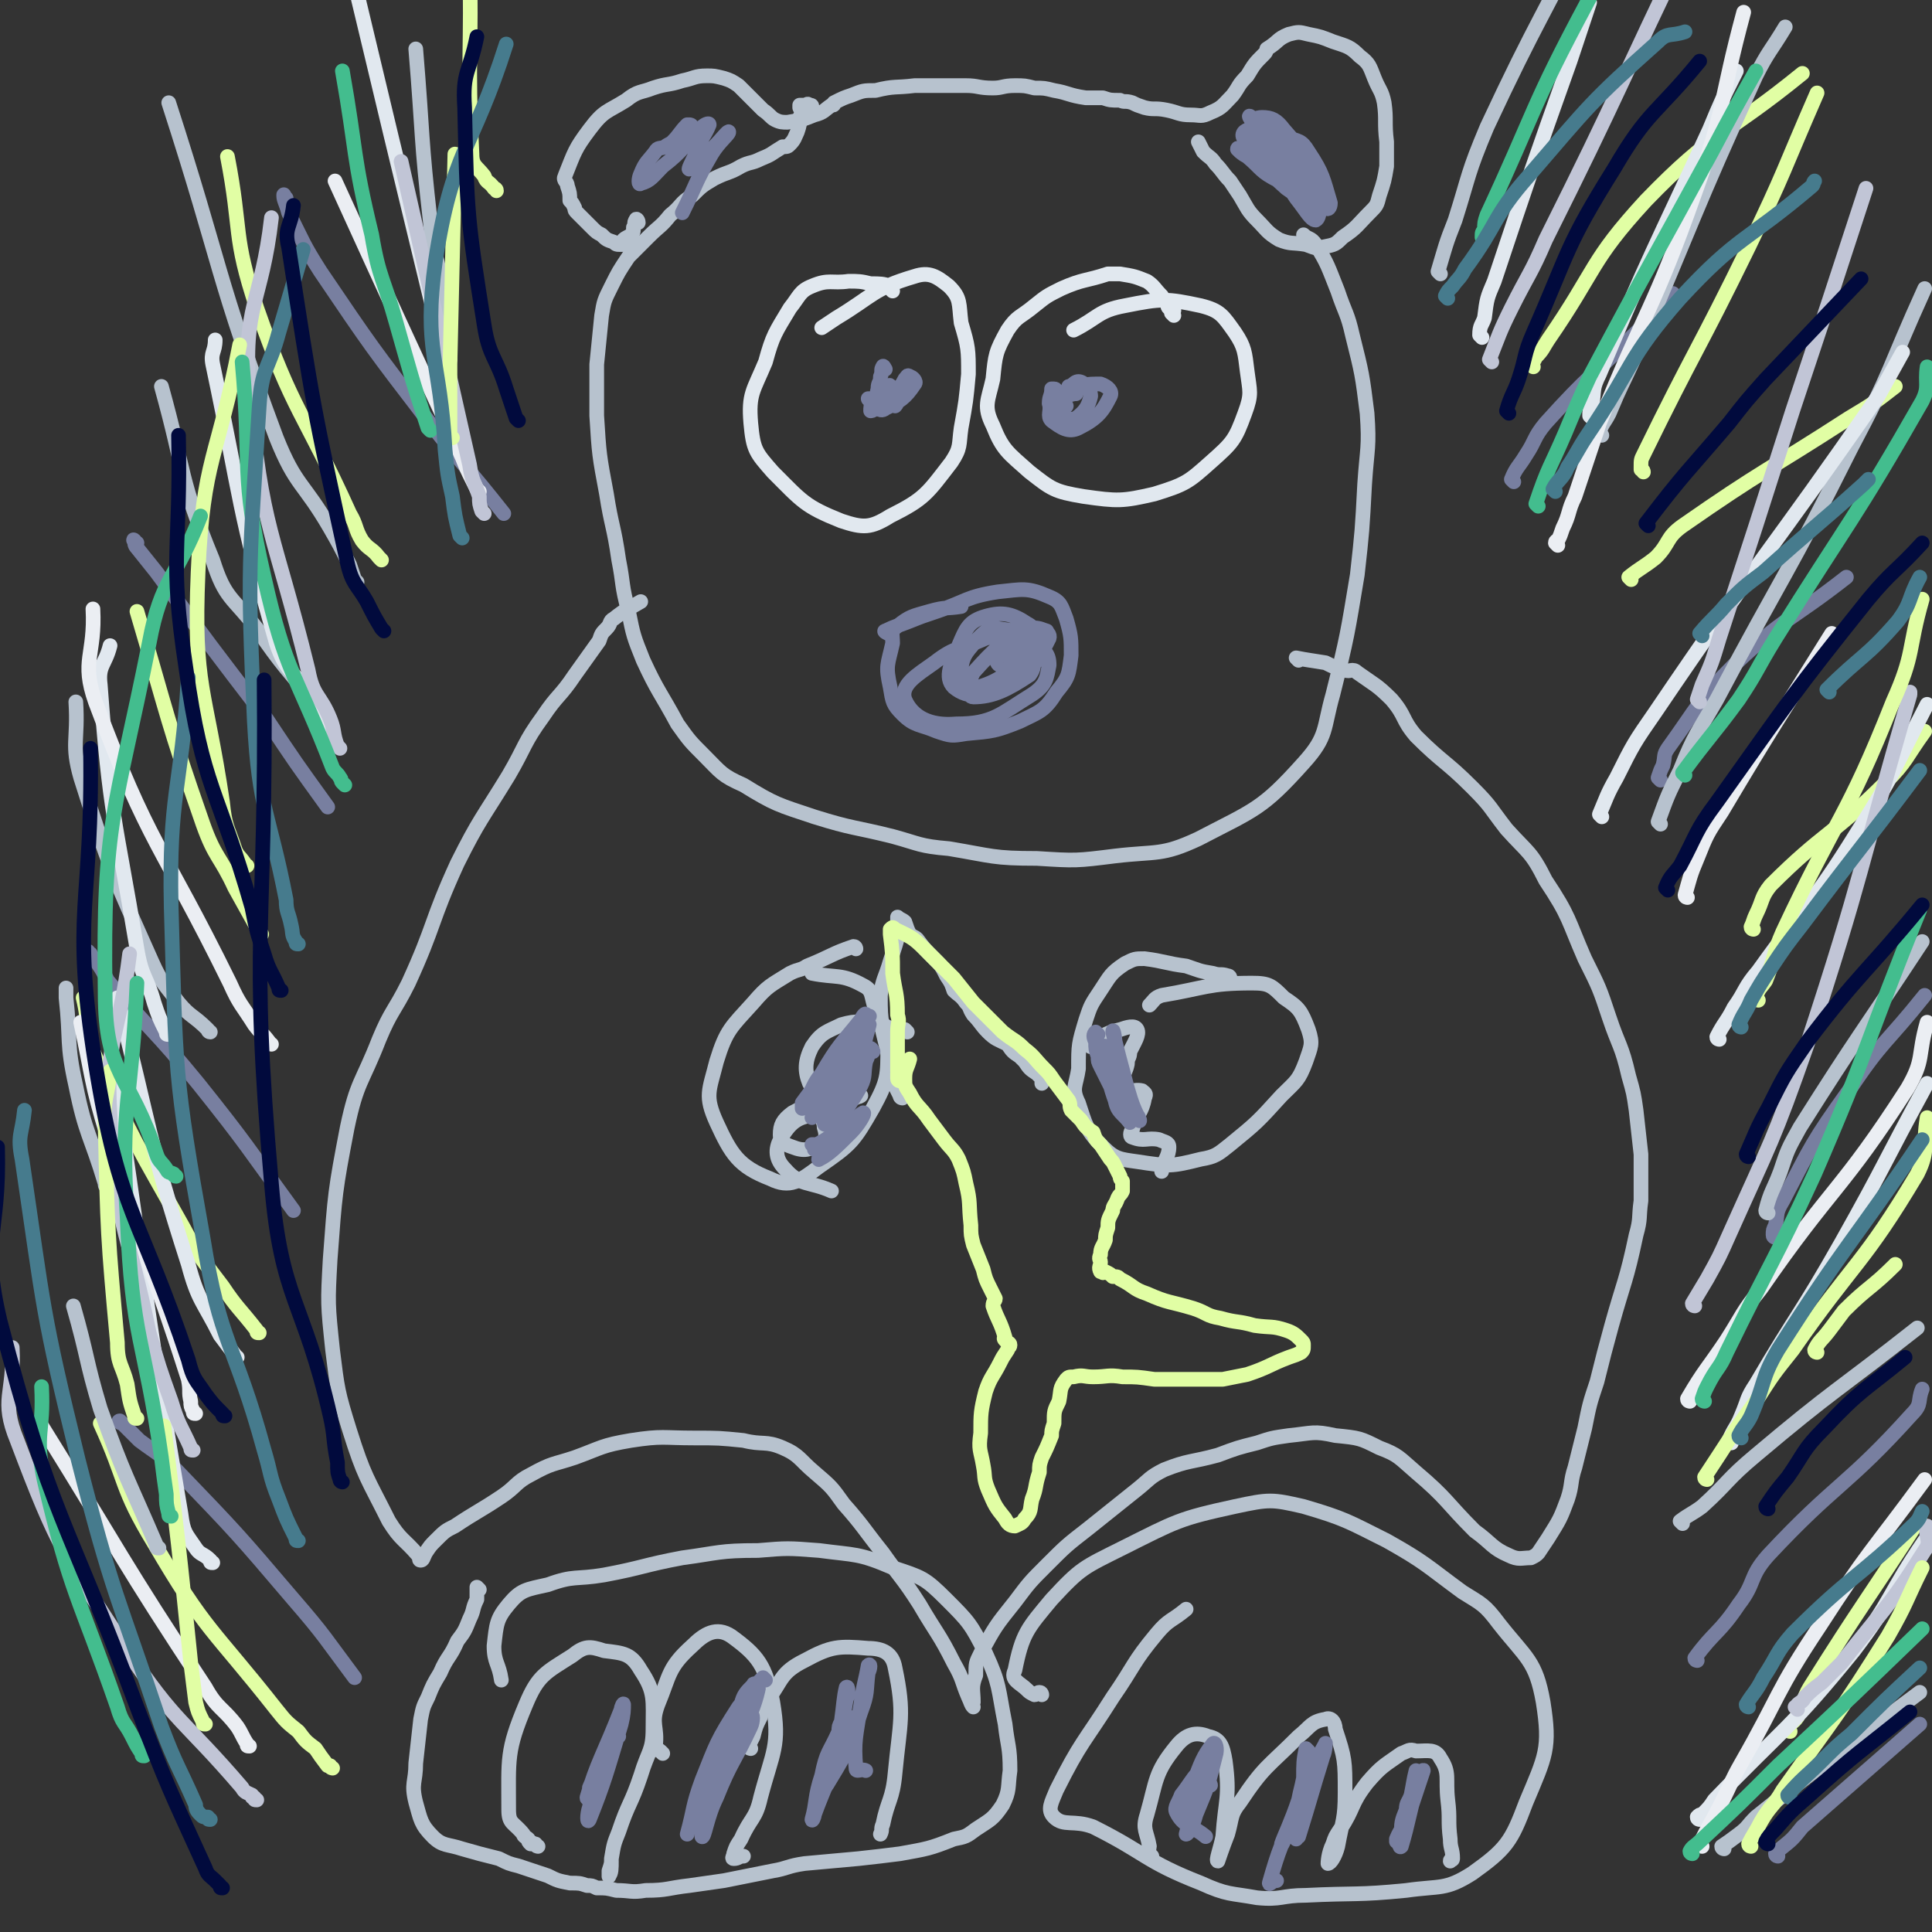 <svg viewBox='0 0 790 790' version='1.1' xmlns='http://www.w3.org/2000/svg' xmlns:xlink='http://www.w3.org/1999/xlink'><rect x="0" y="0" width="790" height="790" fill="#333333" stroke="none"/><g fill='none' stroke='#B7C2CE' stroke-width='6' stroke-linecap='round' stroke-linejoin='round'><path d='M261,91c0,-1 -1,-2 -1,-1 -1,1 0,2 -1,3 0,2 0,2 -1,3 -1,1 -2,1 -3,2 0,1 1,0 1,1 1,0 1,1 0,1 0,0 0,0 -1,0 0,0 0,0 -1,0 -2,0 -2,0 -3,-1 -3,-1 -3,-1 -5,-3 -2,-1 -2,-1 -4,-3 -2,-2 -2,-2 -4,-4 -1,-1 -1,-1 -2,-2 -1,-1 -1,-1 -1,-2 -1,-2 -1,-2 -2,-3 0,-3 0,-3 -1,-6 0,-2 -2,-2 -1,-4 4,-10 4,-11 10,-19 6,-8 7,-7 15,-12 5,-4 6,-3 11,-5 6,-2 6,-1 12,-3 5,-1 5,-2 10,-2 3,0 3,0 7,1 3,1 3,1 6,3 2,2 2,2 4,4 3,3 3,3 6,6 3,2 3,3 5,4 2,1 3,1 5,1 6,-1 6,-1 11,-3 4,-1 4,-2 7,-4 1,0 1,0 1,-1 4,-2 4,-2 7,-3 5,-2 5,-2 10,-2 8,-2 8,-1 16,-2 6,0 6,0 11,0 5,0 5,0 10,0 5,0 5,1 11,1 4,0 4,-1 9,-1 4,0 4,0 8,1 4,0 4,0 8,1 6,1 6,2 13,3 3,0 3,0 7,0 3,1 3,1 7,1 2,1 2,0 5,1 2,1 2,1 5,2 4,1 4,0 9,1 5,1 5,2 10,2 4,0 4,1 8,-1 5,-2 5,-3 9,-7 3,-4 2,-4 6,-8 3,-5 3,-5 7,-9 1,-1 1,-2 1,-2 5,-3 4,-4 9,-6 4,-1 4,-1 8,0 5,1 5,1 10,3 6,2 7,2 11,6 4,3 4,4 6,9 2,5 3,5 4,10 1,7 0,8 1,16 0,5 0,5 0,10 -1,6 -1,6 -3,12 -1,4 -1,4 -4,7 -5,5 -5,6 -11,10 -3,3 -3,3 -8,4 -3,1 -4,0 -7,-1 -6,-1 -6,0 -11,-2 -5,-3 -5,-4 -9,-8 -4,-4 -4,-5 -7,-10 -2,-3 -2,-3 -4,-6 -3,-3 -3,-4 -6,-7 -2,-3 -2,-2 -5,-5 -1,-2 -1,-2 -2,-4 '/><path d='M332,44c0,-1 0,-1 -1,-1 -1,-1 -1,0 -2,0 -1,0 -1,0 -1,0 -1,0 -1,0 -1,0 0,0 0,1 0,1 1,2 1,2 0,4 0,3 0,3 -1,6 -1,2 -1,3 -3,5 -1,1 -1,1 -3,1 -5,3 -4,3 -9,5 -4,2 -4,1 -8,3 -5,3 -5,2 -11,5 -5,3 -5,3 -9,7 -5,3 -4,4 -9,8 -4,5 -4,4 -9,9 -4,4 -4,4 -8,8 -4,6 -4,6 -7,12 -3,6 -3,6 -4,12 -1,10 -1,10 -2,20 0,10 0,10 0,21 1,16 1,16 4,32 2,13 3,13 5,27 2,10 1,10 4,21 2,10 2,10 6,20 6,13 7,13 14,26 5,7 5,7 11,13 7,7 7,8 16,12 13,8 14,8 29,13 16,5 16,4 32,8 11,3 11,4 23,5 18,3 18,4 36,4 16,1 16,1 32,-1 17,-2 19,0 34,-7 23,-12 26,-12 43,-31 10,-11 8,-14 12,-28 6,-24 6,-25 10,-49 2,-18 2,-18 3,-37 1,-15 2,-15 1,-29 -2,-16 -2,-16 -6,-32 -2,-9 -3,-9 -6,-18 -4,-10 -4,-11 -9,-19 -2,-3 -3,-2 -5,-4 0,0 0,0 0,0 '/><path d='M531,270c0,0 -1,-1 -1,-1 5,1 6,1 12,2 4,2 4,2 8,3 2,1 3,-1 5,1 7,5 8,5 14,11 6,7 4,8 10,15 11,11 12,10 23,21 8,8 7,8 14,17 9,10 10,9 16,21 10,15 9,16 16,32 6,12 6,12 10,24 4,12 5,11 8,24 2,7 2,7 3,14 1,9 1,9 2,18 0,10 0,10 0,19 -1,7 0,7 -2,14 -4,19 -5,19 -10,37 -3,11 -3,11 -6,23 -3,9 -3,9 -5,19 -2,8 -2,8 -4,16 -2,6 -1,7 -3,13 -3,8 -3,8 -8,16 -2,3 -2,3 -4,6 -1,1 -1,1 -3,2 -4,0 -5,1 -9,-1 -7,-3 -7,-5 -14,-10 -12,-12 -11,-13 -24,-24 -7,-6 -7,-7 -15,-10 -8,-4 -8,-4 -18,-5 -9,-2 -9,-1 -19,0 -7,1 -7,1 -13,3 -8,2 -8,2 -16,5 -11,3 -12,2 -22,6 -6,3 -6,4 -11,8 -10,8 -10,8 -20,16 -9,7 -9,7 -17,15 -7,7 -7,7 -13,15 -8,10 -8,10 -14,21 -2,4 -2,4 -2,9 -2,5 -1,6 -1,11 -1,1 0,2 0,2 -1,-1 -1,-2 -2,-4 -3,-7 -2,-7 -6,-14 -6,-12 -7,-12 -14,-24 -7,-11 -8,-11 -15,-21 -8,-10 -8,-11 -16,-20 -5,-7 -5,-7 -12,-13 -6,-5 -6,-7 -13,-10 -7,-3 -8,-1 -16,-3 -10,-1 -10,-1 -20,-1 -13,0 -13,-1 -26,1 -12,2 -12,3 -23,7 -9,3 -9,2 -18,7 -6,3 -6,5 -12,9 -9,6 -10,6 -19,12 -4,2 -4,2 -8,6 -2,2 -2,2 -4,5 -1,2 -1,3 -2,3 -1,0 0,-1 -1,-2 -6,-7 -7,-6 -12,-14 -9,-18 -10,-18 -16,-37 -5,-16 -5,-17 -7,-33 -2,-19 -2,-19 -1,-37 2,-27 2,-28 7,-54 4,-19 6,-18 13,-36 5,-12 6,-11 12,-23 11,-24 9,-25 20,-49 9,-18 10,-18 21,-36 7,-12 6,-13 14,-24 6,-9 7,-8 13,-17 5,-7 5,-7 10,-14 1,-3 1,-3 3,-5 2,-2 1,-3 3,-4 5,-4 6,-4 11,-7 '/><path d='M196,650c0,0 -1,-1 -1,-1 0,1 0,2 0,4 0,0 0,0 0,1 -2,4 -1,4 -3,8 -2,5 -2,5 -5,9 -3,7 -4,6 -7,13 -3,5 -3,5 -5,10 -2,4 -2,4 -3,9 -1,9 -1,9 -2,18 0,8 -2,8 0,16 2,7 2,9 7,14 4,4 6,3 12,5 7,2 7,2 15,4 4,2 4,2 8,3 6,2 6,2 12,4 4,2 4,2 9,3 4,0 4,0 7,1 2,0 2,0 4,1 4,0 4,0 8,1 6,0 6,1 12,0 9,0 9,-1 18,-2 7,-1 7,-1 14,-2 10,-2 10,-2 20,-4 6,-1 6,-2 13,-3 11,-1 11,-1 22,-2 9,-1 9,-1 17,-2 11,-2 12,-2 22,-6 5,-1 5,-1 9,-4 6,-4 7,-4 11,-10 3,-6 2,-7 3,-14 0,-10 -1,-10 -2,-19 -3,-15 -2,-16 -8,-29 -6,-12 -7,-13 -16,-22 -9,-9 -10,-9 -22,-13 -14,-6 -15,-5 -30,-7 -13,-1 -13,-1 -25,0 -16,0 -16,1 -31,3 -16,3 -16,4 -32,7 -12,2 -12,0 -23,4 -9,2 -11,2 -16,8 -5,6 -5,8 -6,17 0,7 2,7 3,14 '/><path d='M220,755c0,0 -1,0 -1,-1 -1,0 0,0 -1,0 0,-1 -1,0 -1,0 -1,-1 -1,-1 -1,-2 -1,-1 -2,-1 -2,-2 -4,-5 -6,-4 -6,-10 0,-21 -1,-24 7,-43 5,-12 8,-13 19,-20 5,-4 7,-4 13,-2 8,1 11,1 15,8 6,9 5,12 5,24 0,9 -2,9 -5,19 -4,12 -5,11 -9,23 -2,5 -2,5 -3,11 0,2 0,2 -1,5 0,1 0,3 0,2 1,-1 1,-3 1,-6 '/><path d='M271,717c0,0 -1,-1 -1,-1 -1,-1 -2,0 -3,-1 0,0 1,0 1,-1 1,-8 -2,-9 1,-17 5,-12 4,-15 14,-24 5,-5 10,-8 16,-4 11,8 14,12 17,27 3,18 0,20 -5,39 -2,9 -4,8 -8,17 -2,3 -2,3 -3,6 0,1 -1,2 0,2 2,0 2,-1 4,-1 '/><path d='M307,715c0,0 -1,0 -1,-1 0,0 0,0 0,0 1,-2 1,-2 2,-4 1,-4 1,-4 3,-8 1,-3 0,-4 3,-7 6,-8 5,-11 15,-16 11,-6 14,-6 26,-5 6,0 10,2 11,8 4,19 2,22 0,43 -1,11 -3,11 -5,21 -1,2 0,2 -1,4 '/><path d='M426,693c0,0 0,-1 -1,-1 -1,0 -1,1 -2,1 -2,-1 -2,-1 -3,-2 -3,-3 -7,-4 -5,-8 3,-15 5,-17 15,-29 12,-13 13,-13 29,-21 22,-11 23,-12 46,-17 14,-3 15,-3 28,0 17,5 18,6 34,14 16,9 16,10 31,21 8,5 9,5 15,13 11,14 15,15 18,32 3,19 1,22 -7,41 -6,16 -8,19 -22,29 -11,7 -13,5 -27,7 -20,2 -21,1 -41,2 -10,0 -10,2 -20,1 -11,-2 -12,-1 -23,-6 -23,-9 -22,-12 -44,-23 -8,-3 -12,0 -16,-4 -3,-3 -1,-6 1,-11 10,-20 11,-19 23,-38 9,-13 8,-14 18,-26 5,-6 6,-5 12,-10 '/><path d='M471,759c0,0 -1,0 -1,-1 0,-1 0,-1 -1,-1 0,-1 1,-1 1,-2 -1,-6 -3,-7 -1,-13 4,-14 3,-17 12,-28 4,-5 8,-6 13,-4 5,1 6,4 7,10 2,15 0,16 -1,31 -1,5 -3,10 -2,10 0,0 2,-6 4,-11 2,-7 1,-8 5,-13 10,-15 11,-14 24,-27 5,-4 5,-6 11,-7 2,-1 4,1 4,4 4,12 4,13 4,26 0,11 -1,11 -3,22 -1,4 -3,7 -4,7 0,0 0,-4 2,-8 1,-3 1,-3 3,-6 6,-9 4,-10 11,-19 6,-7 7,-7 14,-12 3,-1 3,-2 6,-1 5,0 8,-1 10,3 4,6 2,8 3,17 1,8 0,8 1,16 0,4 1,4 1,8 0,1 -1,0 -1,1 '/><path d='M503,400c0,0 0,-1 -1,-1 -3,-1 -3,0 -6,-1 -6,-1 -5,-1 -11,-3 -8,-1 -9,-2 -17,-3 -4,0 -4,0 -8,2 -6,4 -6,5 -10,11 -4,6 -4,6 -6,12 -3,10 -3,10 -3,20 -1,7 -3,8 0,14 3,9 3,11 10,18 5,5 7,5 14,6 13,2 14,2 26,-1 6,-1 7,-2 12,-6 11,-9 11,-9 21,-20 6,-6 7,-6 10,-14 2,-6 3,-7 1,-13 -3,-8 -4,-9 -10,-13 -5,-5 -6,-6 -13,-6 -18,0 -19,2 -37,5 -3,1 -3,2 -5,4 '/><path d='M350,388c0,0 0,-1 -1,-1 -9,3 -9,4 -19,8 -3,2 -3,1 -7,3 -8,5 -9,5 -15,12 -9,10 -11,11 -15,24 -3,12 -5,14 0,25 6,13 9,18 22,23 8,4 12,1 20,-5 13,-9 14,-10 22,-24 6,-11 6,-13 6,-25 1,-8 -2,-8 -5,-15 -2,-6 -1,-8 -5,-10 -9,-5 -11,-3 -21,-5 '/><path d='M371,422c0,0 -1,-1 -1,-1 0,0 0,0 -1,0 0,1 0,0 -1,0 0,0 0,0 -1,0 -1,0 -1,1 -1,0 -4,-1 -4,-2 -7,-2 -7,-1 -8,-2 -15,0 -6,3 -8,3 -12,9 -3,6 -3,10 -1,15 3,5 6,6 12,7 4,1 6,-1 9,-2 0,0 -1,1 -2,0 -1,0 -1,-1 -2,-1 -12,3 -13,2 -24,8 -4,3 -5,5 -5,9 0,3 2,4 5,5 5,2 7,1 11,-1 3,-2 3,-4 2,-7 0,-3 -2,-6 -5,-5 -6,1 -9,3 -13,10 -2,4 -2,8 2,12 6,7 10,5 19,9 '/><path d='M446,428c0,0 -1,-1 -1,-1 2,-2 2,-2 5,-3 4,-2 4,-2 8,-3 3,-1 6,-2 7,0 1,2 -1,5 -3,9 0,3 -1,2 -1,5 -1,5 -4,7 -2,10 1,3 4,0 8,1 1,1 2,1 1,3 -1,6 -3,6 -5,13 -1,1 -1,3 0,3 5,2 6,0 11,1 2,1 4,1 4,3 0,4 -2,5 -3,10 '/><path d='M369,449c0,0 -1,0 -1,-1 -1,-2 -1,-2 -2,-4 0,-2 0,-2 -1,-5 -2,-9 -2,-9 -4,-17 -1,-8 -1,-8 -1,-15 1,-7 2,-7 4,-14 2,-6 2,-6 4,-13 0,-2 -1,-2 -1,-4 0,0 0,-1 0,-1 1,1 2,1 3,2 1,3 1,3 2,5 1,1 2,1 3,2 3,4 3,4 7,8 3,3 3,3 5,7 2,3 2,3 3,6 2,2 3,2 5,5 2,2 1,2 3,5 3,3 3,4 6,7 3,3 4,3 8,5 2,3 2,3 5,5 1,1 1,1 2,2 2,3 2,3 5,5 1,1 1,1 2,2 0,1 0,1 0,2 0,0 0,0 0,0 '/></g>
<g fill='none' stroke='#E1FEA4' stroke-width='6' stroke-linecap='round' stroke-linejoin='round'><path d='M368,442c0,0 -1,0 -1,-1 0,-1 0,-1 0,-2 1,0 0,0 0,-1 0,-4 0,-4 0,-9 0,-4 0,-4 0,-7 0,-4 1,-4 0,-7 0,-9 -1,-9 -2,-17 0,-8 0,-8 -1,-16 0,-1 0,-2 0,-2 1,-1 1,-1 2,0 6,3 7,3 12,8 6,6 6,6 12,12 4,5 4,5 8,10 6,6 6,6 12,12 5,4 5,3 9,7 4,3 4,4 8,8 2,2 2,2 4,5 3,4 3,4 6,8 1,2 0,2 1,4 2,2 2,2 4,4 2,3 2,3 5,5 1,3 1,3 3,5 2,3 2,3 4,6 1,1 1,1 2,3 1,2 1,2 2,4 0,1 0,1 1,2 0,1 0,1 0,2 0,1 0,1 0,2 -1,2 -1,1 -2,3 -1,3 -2,3 -2,5 -2,4 -2,4 -2,7 -1,3 -1,3 -1,5 -1,3 -2,3 -2,6 -1,2 0,2 0,3 0,2 -1,2 0,4 0,0 0,0 1,0 0,1 0,0 1,0 2,1 2,1 3,2 2,0 2,0 3,1 6,3 5,4 11,6 9,4 9,3 19,6 6,2 5,3 11,4 7,2 7,1 14,3 7,1 7,0 13,2 3,1 4,2 6,4 1,1 1,1 1,2 0,2 0,2 -1,3 -2,1 -2,1 -5,2 -8,3 -8,4 -17,7 -5,1 -5,1 -10,2 -6,0 -6,0 -11,0 -9,0 -9,0 -17,0 -7,-1 -7,-1 -13,-1 -6,-1 -6,0 -12,0 -4,0 -4,-1 -8,0 -2,0 -2,0 -3,1 -3,4 -2,4 -3,9 -2,4 -2,4 -2,9 -1,3 -1,3 -1,5 -2,5 -2,5 -4,9 -1,3 -1,3 -1,6 -2,6 -1,6 -3,11 -1,4 0,5 -3,8 -1,2 -2,2 -4,3 -2,0 -3,-1 -4,-3 -4,-5 -4,-5 -7,-12 -2,-5 -1,-5 -2,-10 -1,-6 -2,-6 -1,-13 0,-8 0,-9 2,-17 2,-6 3,-6 6,-12 1,-2 1,-2 3,-5 0,-1 1,-1 1,-2 0,-1 -1,-1 -1,-1 -1,-1 -1,-1 -1,-1 -1,-1 0,-1 0,-1 -2,-7 -3,-7 -5,-13 0,-2 1,-2 1,-3 -1,-2 -1,-2 -2,-4 -2,-4 -2,-4 -3,-8 -2,-5 -2,-5 -4,-10 -1,-4 -1,-4 -1,-8 -1,-9 0,-9 -2,-17 -1,-5 -1,-5 -3,-10 -2,-4 -3,-4 -6,-8 -3,-4 -3,-4 -6,-8 -4,-6 -5,-5 -8,-11 -2,-3 -2,-3 -2,-6 0,-4 1,-4 2,-8 '/></g>
<g fill='none' stroke='#787FA0' stroke-width='6' stroke-linecap='round' stroke-linejoin='round'><path d='M432,160c0,0 0,-1 -1,-1 0,0 -1,0 -1,0 0,3 -1,3 -1,6 1,3 -1,5 1,7 4,3 7,5 11,3 8,-4 10,-7 13,-13 1,-2 -1,-4 -4,-5 -6,0 -8,0 -13,4 -3,2 -4,5 -3,8 0,2 4,3 6,2 4,-3 5,-5 6,-9 0,-3 -3,-6 -5,-6 -2,0 -4,3 -4,5 0,1 1,0 3,0 '/><path d='M442,158c0,0 -1,-1 -1,-1 0,0 1,1 1,1 -1,1 -1,0 -2,0 0,0 0,0 -1,0 0,0 0,0 -1,0 0,0 0,0 -1,0 0,1 0,1 -1,3 -1,3 -1,4 -1,6 -1,1 0,0 1,-1 '/><path d='M362,151c0,0 -1,-2 -1,-1 -1,1 0,2 -1,4 0,3 -1,2 -1,5 -1,4 -1,5 0,7 0,2 2,2 3,1 6,-3 8,-4 12,-10 1,-1 -1,-3 -2,-3 -1,-1 -1,0 -2,1 -2,4 -3,4 -5,8 0,1 1,3 1,3 0,0 1,-1 1,-2 -1,-1 -2,-1 -3,-1 -3,0 -4,0 -7,1 -1,1 -1,3 -1,4 0,0 1,0 2,-1 0,-1 1,-2 1,-3 -1,-1 -4,0 -4,-1 1,0 4,0 7,-1 1,0 1,-1 2,-2 0,-1 1,-2 0,-2 0,-1 -1,0 -1,0 2,2 3,2 5,3 '/><path d='M363,259c0,0 -2,-1 -1,-1 4,-2 5,-2 10,-4 5,-2 5,-2 11,-4 12,-4 12,-6 25,-8 10,-1 12,-2 21,2 5,2 5,4 7,9 2,7 2,8 2,15 -1,8 -1,9 -6,15 -5,8 -7,8 -15,12 -10,4 -11,4 -22,5 -6,1 -6,1 -12,-1 -7,-3 -9,-2 -14,-7 -4,-4 -4,-5 -5,-11 -2,-9 -1,-9 1,-18 0,-4 -1,-5 2,-7 5,-4 6,-4 13,-6 7,-2 7,-1 13,-2 '/><path d='M428,260c0,0 -1,-1 -1,-1 0,-1 1,-1 1,-1 -3,-1 -3,-1 -6,-1 -6,0 -6,1 -11,2 -4,1 -4,1 -8,2 -11,5 -12,3 -21,10 -7,5 -14,9 -12,15 3,7 10,11 21,10 15,0 18,-4 31,-12 6,-4 6,-7 7,-12 0,-5 -2,-6 -6,-9 -6,-5 -8,-5 -15,-6 -4,0 -5,1 -8,4 -4,5 -6,6 -7,12 0,4 3,9 7,8 10,-3 14,-7 22,-17 3,-3 2,-7 -2,-9 -6,-4 -10,-5 -17,-3 -7,2 -8,5 -11,12 -3,7 -6,13 -2,17 6,5 13,4 22,-1 10,-5 13,-11 17,-19 1,-3 -5,-5 -8,-4 -12,6 -14,8 -23,18 -2,4 -3,10 0,10 8,0 14,-3 23,-9 3,-4 1,-6 1,-11 0,-1 -1,-2 -2,-2 -6,2 -8,2 -12,6 -1,1 0,3 1,3 2,0 4,-1 6,-3 1,-3 -1,-4 -1,-7 -1,0 -1,-1 -1,0 0,3 0,4 0,7 '/></g>
<g fill='none' stroke='#E1E8EF' stroke-width='6' stroke-linecap='round' stroke-linejoin='round'><path d='M480,129c0,0 -1,-1 -1,-1 0,-1 1,-1 1,-1 -1,-1 -1,-1 -2,-1 -1,-1 0,-1 -1,-2 -1,-1 -1,-1 -2,-3 -3,-3 -3,-4 -6,-6 -5,-2 -5,-2 -11,-3 -2,0 -2,0 -5,0 -9,3 -10,2 -19,6 -6,3 -6,3 -11,7 -6,5 -7,4 -11,10 -5,9 -5,10 -6,20 -2,9 -4,11 0,19 4,10 6,11 15,19 9,7 10,8 22,10 14,2 16,2 29,-1 13,-4 14,-5 23,-13 9,-8 10,-9 14,-20 3,-8 2,-9 1,-17 -1,-8 -1,-10 -5,-16 -5,-7 -6,-9 -14,-11 -14,-3 -16,-3 -31,0 -11,2 -11,5 -21,10 '/><path d='M365,119c0,0 -1,-1 -1,-1 0,-1 1,-1 0,-1 -3,-1 -4,-1 -8,-1 -4,-1 -5,-1 -9,-1 -7,1 -8,-1 -15,2 -5,2 -5,4 -9,9 -6,10 -7,11 -10,22 -5,12 -7,13 -6,25 1,11 2,12 9,20 12,12 13,14 28,20 9,3 12,3 20,-2 14,-7 15,-9 25,-22 4,-6 3,-7 4,-14 2,-11 2,-11 3,-22 0,-10 0,-11 -3,-21 -1,-8 0,-10 -5,-15 -5,-4 -8,-6 -14,-4 -17,5 -17,8 -32,17 -3,2 -3,2 -6,4 '/></g>
<g fill='none' stroke='#787FA0' stroke-width='6' stroke-linecap='round' stroke-linejoin='round'><path d='M507,62c0,-1 -1,-2 -1,-1 1,1 2,2 4,3 6,5 5,6 13,10 6,3 8,4 13,4 2,-1 2,-3 1,-6 -4,-10 -5,-11 -12,-19 -3,-4 -5,-5 -9,-5 -2,0 -5,1 -4,4 6,14 9,15 18,29 4,5 6,9 8,9 2,-1 2,-7 0,-11 -6,-11 -7,-12 -16,-21 -4,-4 -6,-5 -11,-5 -2,0 -4,2 -2,4 6,10 7,11 17,20 7,5 8,5 16,8 1,1 2,0 2,-2 -3,-10 -3,-12 -9,-21 -3,-5 -4,-4 -9,-6 -2,-1 -5,-2 -4,0 1,6 3,8 7,14 2,2 6,3 5,2 -6,-7 -9,-10 -17,-19 -3,-3 -7,-7 -6,-5 3,5 6,9 13,19 '/><path d='M283,52c0,-1 -1,-1 -1,-1 0,0 0,0 -1,0 -3,3 -3,4 -6,7 -1,1 -2,1 -3,2 -2,1 -3,0 -4,2 -3,4 -4,4 -6,9 -1,2 -1,5 0,4 4,-1 5,-3 9,-7 9,-7 8,-8 16,-16 1,-1 3,-2 3,-1 -2,5 -4,6 -6,13 -1,2 -3,6 -2,5 3,-1 5,-5 10,-9 3,-3 6,-7 6,-6 0,1 -4,4 -7,9 -7,12 -6,12 -12,24 '/><path d='M354,430c0,0 -1,-1 -1,-1 0,0 -1,0 -1,0 0,1 0,1 0,1 0,2 0,2 0,3 0,0 0,0 0,1 1,1 1,1 1,2 '/><path d='M343,463c0,0 -1,-1 -1,-1 -1,1 -1,1 -2,3 -1,2 -1,2 -3,4 -1,2 -3,6 -2,5 4,-2 7,-5 13,-11 3,-3 6,-8 5,-8 -2,1 -6,5 -13,9 -3,3 -3,3 -6,5 -1,1 -1,1 -1,1 4,-3 8,-6 9,-7 0,0 -4,3 -8,5 -1,0 -1,0 -2,0 '/><path d='M357,430c0,0 -1,-2 -1,-1 -1,2 -1,3 -2,5 -1,5 0,6 -2,10 -5,9 -8,12 -11,16 -1,1 1,-2 2,-4 4,-12 5,-12 9,-23 2,-6 1,-6 3,-12 0,-1 1,-3 0,-2 -3,6 -4,8 -7,16 -6,12 -8,15 -11,24 0,2 2,0 3,-2 7,-16 8,-16 14,-33 1,-4 1,-6 0,-9 0,-1 -1,0 -2,2 -8,10 -9,10 -16,22 -5,6 -4,9 -8,14 0,1 0,-1 0,-2 11,-15 12,-15 24,-30 1,-3 5,-7 3,-5 -8,17 -11,21 -23,41 '/><path d='M449,423c0,0 -1,-1 -1,-1 -1,1 -1,2 0,4 0,3 0,3 1,6 0,2 0,2 1,4 4,8 4,8 8,16 2,4 3,6 4,6 1,1 1,-2 1,-3 -3,-14 -4,-14 -7,-28 0,-3 -1,-7 -1,-5 2,8 3,12 6,23 2,7 3,9 5,13 0,1 0,-1 -1,-2 -6,-13 -6,-13 -12,-25 0,-2 -2,-4 -1,-3 1,8 0,11 4,22 1,5 3,5 6,9 '/><path d='M495,730c0,0 0,-1 -1,-1 0,0 0,1 -1,1 0,0 0,0 0,0 -1,0 -1,-1 -2,0 -1,2 0,3 -1,6 -2,3 -2,3 -3,7 -1,3 -2,7 -2,7 1,0 3,-4 4,-8 5,-12 5,-12 8,-24 1,-3 0,-6 -1,-5 -4,5 -5,8 -8,16 -2,6 -2,10 -2,13 0,1 1,-2 2,-5 2,-7 5,-13 4,-13 -2,-1 -5,5 -9,10 -1,3 -3,5 -2,7 3,6 6,5 12,10 '/><path d='M535,716c0,0 -1,-1 -1,-1 -1,5 -1,6 -1,12 -1,5 -1,4 -2,9 -1,8 -1,9 -1,16 0,0 0,-1 1,-1 5,-16 5,-17 10,-33 1,-2 1,-6 1,-5 -4,7 -6,11 -11,23 -3,9 -6,15 -7,18 0,2 2,-5 5,-9 4,-10 8,-17 9,-19 0,-1 -4,6 -7,13 -7,15 -8,17 -12,31 0,1 1,-1 3,-1 '/><path d='M580,725c0,0 -1,-1 -1,-1 -1,4 -1,5 -2,10 -1,3 -2,3 -2,6 -2,5 -2,5 -2,11 -1,2 -1,5 0,4 3,-10 3,-13 7,-27 1,-2 2,-5 2,-4 -2,6 -3,9 -6,18 -2,6 -3,5 -5,10 0,1 0,1 0,1 '/><path d='M348,703c0,0 -1,-1 -1,-1 -1,0 -2,1 -3,2 -1,2 -1,2 -1,4 -4,9 -5,8 -7,18 -3,9 -2,11 -4,18 0,1 1,-1 1,-2 4,-11 5,-11 8,-23 3,-12 3,-12 5,-24 1,-2 1,-6 0,-5 -1,4 -1,7 -2,14 -2,10 -3,10 -5,20 -1,3 -2,8 -1,6 6,-10 9,-14 14,-30 3,-8 2,-8 3,-16 1,-2 1,-4 0,-3 -1,6 -2,8 -3,16 -2,13 -3,15 -2,26 0,2 2,0 4,1 '/><path d='M313,687c0,0 -1,-1 -1,-1 0,0 0,0 -1,1 0,0 0,0 -1,1 -1,1 -2,0 -2,1 -3,3 -4,4 -5,8 -7,17 -7,17 -12,35 -3,9 -4,19 -4,19 1,1 2,-8 6,-16 6,-15 7,-14 14,-29 1,-2 1,-6 0,-4 -5,8 -8,11 -14,24 -4,9 -5,18 -5,19 0,1 2,-7 5,-15 8,-19 14,-26 17,-39 1,-3 -5,3 -8,7 -9,14 -9,15 -15,30 -4,11 -3,11 -6,22 '/><path d='M253,710c0,0 -1,-1 -1,-1 -1,2 -1,3 -2,6 -2,3 -2,3 -3,6 -4,9 -4,9 -6,18 -1,3 -1,7 0,5 6,-15 7,-19 13,-39 1,-4 1,-6 1,-8 0,-1 -1,1 -1,2 -7,18 -10,22 -14,36 0,2 3,-2 4,-5 4,-8 5,-13 6,-18 1,-1 -2,3 -3,6 -3,6 -3,6 -6,13 '/><path d='M619,197c0,0 -1,-1 -1,-1 2,-5 3,-5 6,-10 4,-6 3,-7 8,-13 18,-20 19,-19 38,-38 7,-7 7,-8 14,-15 '/><path d='M679,319c0,0 -1,-1 -1,-1 1,-3 1,-3 2,-5 1,-4 0,-4 2,-7 13,-18 12,-19 27,-34 21,-20 23,-18 46,-36 '/><path d='M726,506c0,0 -1,0 -1,-1 0,-2 0,-2 1,-4 1,-5 0,-5 3,-10 12,-23 12,-24 27,-45 14,-21 15,-19 31,-39 '/><path d='M694,679c0,0 -1,0 -1,-1 8,-11 10,-10 18,-22 7,-9 4,-11 12,-20 28,-30 32,-28 59,-58 4,-4 2,-5 4,-10 '/><path d='M117,81c-1,-1 -1,-2 -1,-1 0,2 1,3 2,7 6,12 6,13 13,24 21,31 21,31 44,61 15,19 16,19 31,38 '/><path d='M56,222c-1,0 -2,-2 -1,-1 0,1 0,2 1,3 4,5 4,5 8,10 22,30 22,30 45,60 12,18 12,18 25,36 '/><path d='M37,390c-1,0 -2,-1 -1,-1 1,2 2,2 4,5 2,3 2,3 4,7 18,21 19,20 37,42 20,25 20,26 39,52 '/><path d='M50,582c-1,0 -2,-1 -1,-1 3,3 4,4 8,8 8,6 8,5 15,12 25,26 25,26 48,53 13,15 13,16 25,32 '/></g>
<g fill='none' stroke='#E1FEA4' stroke-width='6' stroke-linecap='round' stroke-linejoin='round'><path d='M136,723c0,0 -1,0 -1,-1 -1,0 -1,0 -1,0 -3,-4 -3,-4 -5,-7 -4,-3 -4,-3 -7,-7 -5,-4 -5,-4 -9,-9 -26,-33 -29,-32 -50,-68 -14,-23 -11,-25 -22,-49 '/><path d='M106,545c-1,0 -1,0 -1,-1 -7,-9 -8,-9 -14,-18 -9,-12 -9,-11 -16,-24 -19,-34 -20,-34 -36,-70 -5,-11 -2,-12 -5,-24 '/><path d='M107,382c-1,0 -1,0 -1,-1 -5,-9 -5,-9 -10,-18 -6,-13 -8,-12 -13,-26 -15,-43 -14,-43 -27,-87 '/><path d='M156,229c0,0 -1,-1 -1,-1 -3,-4 -4,-3 -7,-7 -3,-5 -2,-6 -5,-11 -19,-42 -23,-41 -38,-84 -10,-30 -6,-31 -12,-62 '/><path d='M203,78c0,-1 -1,-1 -1,-1 -2,-3 -3,-2 -4,-5 -3,-4 -5,-4 -5,-9 -2,-41 0,-41 -1,-82 '/><path d='M627,150c0,0 -1,-1 -1,-1 1,-1 1,-1 2,-3 3,-3 3,-4 5,-7 20,-29 17,-32 40,-57 28,-29 32,-26 64,-52 '/><path d='M667,237c0,0 -1,-1 -1,-1 5,-4 6,-4 11,-8 6,-6 4,-8 11,-13 33,-23 34,-22 68,-44 10,-6 10,-6 19,-13 '/><path d='M717,380c0,0 -1,0 -1,-1 1,-2 1,-3 2,-5 3,-6 2,-7 6,-12 22,-22 25,-20 47,-42 9,-9 8,-10 16,-21 '/><path d='M743,553c0,0 -1,0 -1,-1 2,-4 3,-4 6,-8 3,-4 3,-4 6,-8 10,-10 11,-9 21,-19 '/><path d='M732,708c0,0 -1,0 -1,-1 1,-3 2,-2 4,-5 3,-6 2,-7 5,-12 22,-35 23,-35 45,-69 '/></g>
<g fill='none' stroke='#787FA0' stroke-width='6' stroke-linecap='round' stroke-linejoin='round'><path d='M727,759c0,0 -1,0 -1,-1 1,-1 1,-1 2,-2 5,-4 5,-4 9,-9 24,-21 24,-21 48,-42 '/></g>
<g fill='none' stroke='#B7C2CE' stroke-width='6' stroke-linecap='round' stroke-linejoin='round'><path d='M705,756c0,0 -1,0 -1,-1 3,-2 3,-2 7,-5 4,-3 3,-3 7,-7 5,-4 5,-4 10,-8 28,-22 29,-22 57,-43 '/><path d='M688,623c0,0 -1,-1 -1,-1 4,-3 5,-3 9,-6 11,-10 10,-11 22,-21 32,-27 33,-26 66,-52 '/><path d='M723,496c0,0 -1,0 -1,-1 2,-8 3,-8 6,-16 3,-9 3,-9 8,-18 24,-38 25,-38 50,-76 '/><path d='M679,337c0,0 -1,-1 -1,-1 4,-11 4,-11 9,-21 6,-15 7,-15 15,-29 27,-51 29,-51 55,-103 17,-32 15,-32 30,-65 '/><path d='M655,178c0,0 -1,-1 -1,-1 1,-4 2,-4 4,-8 5,-12 5,-11 10,-22 25,-58 24,-59 50,-116 5,-10 6,-10 12,-20 '/><path d='M589,112c0,0 -1,-1 -1,-1 3,-10 3,-11 7,-21 6,-19 5,-19 13,-38 21,-45 23,-45 45,-90 '/><path d='M183,128c0,0 -1,-1 -1,-1 -1,-7 -1,-7 -2,-14 -2,-11 -3,-10 -4,-22 -4,-35 -3,-35 -6,-71 '/><path d='M146,238c0,0 -1,-1 -1,-1 -1,-3 -1,-3 -2,-6 -4,-8 -4,-8 -8,-15 -11,-19 -14,-17 -22,-37 -25,-67 -22,-69 -44,-137 '/><path d='M131,290c0,0 -1,-1 -1,-1 -13,-16 -14,-16 -25,-32 -10,-13 -13,-12 -18,-28 -14,-34 -11,-35 -21,-71 '/><path d='M86,422c-1,0 -1,-1 -1,-1 -6,-6 -7,-5 -12,-11 -6,-8 -7,-8 -11,-17 -16,-36 -17,-37 -29,-75 -4,-14 -1,-15 -2,-31 '/><path d='M44,485c-1,0 -1,0 -1,-1 -6,-20 -8,-20 -12,-40 -4,-18 -2,-18 -4,-36 0,-2 0,-2 0,-4 '/><path d='M65,633c-1,0 -1,0 -1,-1 -12,-28 -13,-28 -23,-56 -6,-20 -5,-21 -11,-42 '/></g>
<g fill='none' stroke='#E1E8EF' stroke-width='6' stroke-linecap='round' stroke-linejoin='round'><path d='M695,744c0,0 -1,0 -1,-1 1,-1 1,-1 2,-1 3,-3 3,-3 5,-6 29,-30 31,-29 57,-61 16,-21 14,-23 29,-45 '/><path d='M708,590c0,0 -1,0 -1,-1 2,-5 3,-5 5,-10 3,-7 2,-7 6,-13 17,-29 18,-28 35,-58 18,-32 17,-32 35,-65 '/><path d='M703,425c0,0 -1,0 -1,-1 3,-6 4,-6 7,-12 5,-7 4,-8 10,-15 20,-28 22,-27 40,-56 16,-25 15,-26 29,-53 '/><path d='M655,334c0,0 -1,-1 -1,-1 3,-7 3,-8 7,-15 7,-14 7,-14 16,-27 44,-65 46,-64 91,-129 5,-9 5,-9 10,-18 '/><path d='M651,171c0,0 -1,-1 -1,-1 0,-2 0,-2 1,-4 1,-7 0,-7 3,-13 21,-50 22,-50 45,-100 5,-12 5,-12 11,-24 '/><path d='M606,138c0,0 -1,-1 -1,-1 0,-4 1,-4 2,-7 1,-8 1,-8 4,-15 15,-45 15,-45 31,-90 4,-12 4,-12 8,-24 '/><path d='M184,147c0,0 -1,-1 -1,-1 -1,-3 -1,-3 -2,-7 -2,-8 -3,-8 -5,-17 -16,-66 -16,-66 -32,-133 '/><path d='M136,299c0,0 -1,-1 -1,-1 -4,-7 -4,-7 -8,-13 -7,-11 -10,-10 -14,-22 -16,-56 -14,-57 -26,-114 -1,-5 1,-5 1,-10 '/><path d='M69,423c-1,0 -1,0 -1,-1 -3,-6 -3,-6 -5,-12 -3,-11 -5,-10 -7,-22 -9,-54 -11,-54 -15,-108 -1,-8 2,-8 4,-16 '/><path d='M97,555c-1,0 -1,0 -1,-1 -3,-4 -3,-4 -6,-8 -7,-14 -9,-14 -13,-29 -17,-53 -15,-54 -29,-109 '/><path d='M87,639c-1,0 -1,0 -1,-1 -3,-3 -4,-2 -6,-5 -4,-6 -5,-6 -6,-14 -14,-82 -13,-82 -25,-164 0,-5 1,-6 1,-11 '/></g>
<g fill='none' stroke='#EBEEF3' stroke-width='6' stroke-linecap='round' stroke-linejoin='round'><path d='M696,755c0,0 -1,0 -1,-1 4,-8 5,-9 9,-17 4,-8 4,-9 8,-16 16,-28 14,-29 32,-56 20,-31 21,-30 43,-60 '/><path d='M691,573c0,0 -1,0 -1,-1 7,-12 8,-12 16,-24 7,-11 6,-11 14,-21 29,-42 33,-40 60,-82 7,-12 4,-13 8,-27 '/><path d='M690,367c0,0 -1,0 -1,-1 2,-7 2,-8 5,-15 4,-10 4,-10 10,-19 22,-37 22,-36 45,-73 '/><path d='M637,223c0,0 -1,-1 -1,-1 0,-1 1,-1 1,-1 1,-2 1,-2 2,-5 3,-6 2,-7 5,-13 5,-15 5,-15 10,-30 19,-47 22,-46 39,-94 13,-36 10,-37 20,-74 '/><path d='M196,201c0,0 -1,-1 -1,-1 -1,-2 -1,-2 -2,-4 -2,-4 -2,-4 -4,-9 -26,-56 -26,-56 -52,-113 '/><path d='M111,427c-1,0 -1,-1 -1,-1 -3,-4 -3,-3 -6,-7 -5,-8 -6,-8 -10,-17 -28,-57 -33,-56 -55,-115 -6,-17 0,-19 -1,-38 '/><path d='M80,578c-1,0 -1,0 -1,-1 -1,-2 -1,-2 -1,-4 -1,-4 0,-4 -1,-9 -16,-50 -18,-49 -33,-99 -7,-23 -6,-24 -11,-47 '/><path d='M102,714c-1,0 -1,0 -1,-1 -2,-3 -2,-4 -4,-7 -6,-8 -8,-7 -13,-16 -35,-53 -34,-54 -67,-107 '/></g>
<g fill='none' stroke='#C1C5D6' stroke-width='6' stroke-linecap='round' stroke-linejoin='round'><path d='M735,699c0,0 0,0 -1,-1 0,0 1,0 1,-1 1,-1 2,-1 3,-3 3,-3 3,-3 7,-6 4,-4 4,-4 8,-8 17,-22 19,-22 34,-46 3,-4 0,-5 1,-10 '/><path d='M693,534c0,0 -1,0 -1,-1 3,-5 3,-5 6,-10 5,-9 5,-9 9,-18 17,-38 18,-38 32,-78 23,-70 21,-71 42,-143 0,0 0,0 0,-1 '/><path d='M695,287c0,0 -1,-1 -1,-1 1,-3 1,-3 2,-6 4,-9 4,-9 7,-19 15,-46 15,-46 30,-93 15,-45 15,-45 30,-91 '/><path d='M610,148c0,0 -1,-1 -1,-1 4,-10 4,-11 9,-21 7,-14 8,-14 14,-28 31,-62 30,-63 60,-125 4,-8 5,-8 9,-16 '/><path d='M198,210c0,0 -1,-1 -1,-1 -1,-3 -1,-3 -1,-6 -2,-6 -3,-6 -4,-13 -14,-62 -14,-62 -28,-124 '/><path d='M139,306c0,0 -1,-1 -1,-1 -2,-5 -1,-6 -3,-11 -4,-10 -7,-9 -9,-20 -14,-57 -19,-57 -24,-114 -3,-35 5,-36 9,-71 '/><path d='M79,593c-1,0 -1,0 -1,-1 -4,-9 -5,-9 -8,-19 -5,-14 -5,-14 -9,-28 -9,-44 -14,-44 -16,-89 -2,-32 4,-33 8,-66 '/><path d='M105,736c-1,0 -1,0 -1,-1 -1,0 -1,0 -1,-1 -2,-1 -3,-1 -4,-3 -24,-28 -27,-26 -47,-56 -26,-40 -28,-41 -45,-86 -7,-17 -1,-19 -2,-38 '/></g>
<g fill='none' stroke='#E1FEA4' stroke-width='6' stroke-linecap='round' stroke-linejoin='round'><path d='M716,755c0,0 -1,0 -1,-1 2,-4 3,-5 5,-9 4,-7 5,-6 9,-13 22,-31 23,-31 43,-63 8,-14 7,-14 14,-28 '/><path d='M698,605c0,0 -1,0 -1,-1 10,-15 10,-16 21,-31 7,-11 7,-11 15,-21 25,-36 29,-35 51,-72 5,-10 2,-11 4,-23 '/><path d='M719,409c0,0 -1,0 -1,-1 1,-4 2,-4 4,-7 4,-10 3,-11 7,-20 22,-47 26,-46 45,-94 9,-20 6,-21 12,-42 '/><path d='M672,193c0,0 0,-1 -1,-1 0,-1 0,-1 0,-1 0,-3 0,-3 1,-5 21,-43 22,-42 43,-85 15,-31 14,-31 28,-63 '/><path d='M185,179c0,0 -1,-1 -1,-1 0,-4 0,-5 0,-9 0,-10 0,-10 0,-20 1,-43 1,-43 2,-86 '/><path d='M101,354c-1,0 -1,-1 -1,-1 -2,-3 -3,-3 -4,-6 -3,-9 -4,-9 -5,-19 -7,-47 -12,-47 -10,-94 2,-47 8,-46 17,-93 '/><path d='M56,580c-1,0 -1,0 -1,-1 -2,-6 -2,-6 -3,-13 -2,-8 -4,-8 -4,-17 -4,-44 -4,-45 -5,-89 -1,-11 1,-11 2,-22 '/><path d='M84,705c-1,0 -1,0 -1,-1 -2,-4 -2,-4 -3,-8 -1,-8 -1,-8 -2,-16 -5,-49 -5,-49 -11,-97 '/></g>
<g fill='none' stroke='#43BD8E' stroke-width='6' stroke-linecap='round' stroke-linejoin='round'><path d='M692,758c0,0 -1,0 -1,-1 1,-2 2,-2 4,-4 16,-15 16,-15 32,-31 30,-28 30,-28 59,-56 '/><path d='M697,573c0,0 -1,0 -1,-1 1,-3 1,-3 2,-5 4,-8 5,-7 8,-14 18,-37 19,-36 36,-73 23,-53 21,-54 43,-108 '/><path d='M689,317c0,0 -1,-1 -1,-1 11,-15 12,-15 23,-30 8,-12 7,-12 15,-25 30,-48 32,-48 60,-97 3,-6 1,-7 2,-14 '/><path d='M629,207c0,0 -1,-1 -1,-1 5,-15 6,-15 12,-29 5,-12 5,-12 10,-23 25,-47 25,-46 50,-92 9,-17 9,-17 18,-33 '/><path d='M607,98c0,-1 -1,-1 -1,-1 0,-2 0,-2 1,-3 0,-3 0,-3 1,-6 20,-43 18,-44 41,-87 10,-19 12,-18 25,-37 '/><path d='M176,176c0,0 -1,-1 -1,-1 -7,-21 -7,-22 -13,-43 -5,-18 -7,-18 -10,-36 -8,-33 -6,-33 -12,-67 '/><path d='M141,321c0,0 -1,-1 -1,-1 -1,-1 0,-1 -1,-2 -1,-2 -2,-2 -3,-4 -15,-39 -19,-38 -28,-78 -10,-43 -5,-44 -9,-88 '/><path d='M72,481c-1,0 -1,-1 -1,-1 -2,-1 -2,0 -3,-2 -2,-3 -3,-3 -4,-6 -11,-33 -21,-32 -21,-66 -1,-71 4,-73 18,-143 5,-27 11,-26 21,-52 '/><path d='M70,620c-1,0 -1,0 -1,-1 -1,-4 -1,-4 -1,-8 -1,-7 -1,-7 -2,-15 -7,-49 -12,-48 -14,-98 -3,-47 2,-48 4,-96 '/><path d='M59,718c-1,0 -1,0 -1,-1 -2,-3 -2,-3 -4,-7 -3,-6 -4,-5 -6,-12 -16,-46 -19,-46 -30,-93 -4,-19 0,-19 -1,-38 '/></g>
<g fill='none' stroke='#467B8D' stroke-width='6' stroke-linecap='round' stroke-linejoin='round'><path d='M86,744c-1,0 -1,0 -1,-1 -2,0 -2,0 -3,-1 -1,-1 -2,-2 -2,-4 -7,-16 -8,-16 -14,-32 -18,-54 -20,-54 -34,-109 -15,-61 -14,-62 -23,-123 -2,-10 0,-10 1,-20 '/><path d='M122,630c-1,0 -1,0 -1,-1 -4,-8 -4,-8 -7,-16 -4,-10 -3,-10 -6,-20 -12,-44 -18,-43 -25,-87 -12,-67 -11,-68 -13,-135 -1,-47 4,-47 7,-94 '/><path d='M122,386c-1,0 -1,0 -1,-1 -2,-3 -1,-3 -2,-7 -1,-5 -2,-5 -2,-10 -7,-36 -11,-36 -13,-73 -3,-64 -2,-65 2,-129 1,-16 4,-15 8,-30 5,-17 5,-17 10,-34 '/><path d='M189,220c0,0 -1,-1 -1,-1 -2,-8 -2,-8 -3,-16 -2,-9 -2,-9 -3,-19 -2,-38 -9,-40 -4,-77 7,-46 15,-45 29,-89 '/><path d='M592,122c0,0 -1,-1 -1,-1 1,-2 1,-2 3,-4 2,-3 3,-3 5,-7 14,-19 11,-21 26,-38 25,-29 25,-30 53,-55 4,-4 5,-2 11,-4 '/><path d='M636,201c0,0 -1,-1 -1,-1 2,-4 4,-4 6,-9 4,-6 4,-7 8,-13 19,-28 16,-31 38,-56 24,-26 27,-23 54,-46 1,-1 0,-1 1,-2 '/><path d='M696,260c0,0 -1,-1 -1,-1 5,-6 6,-6 11,-12 7,-7 7,-7 15,-13 20,-18 21,-18 41,-36 1,-1 1,-1 2,-2 '/><path d='M748,283c0,0 -1,-1 -1,-1 14,-14 16,-13 29,-28 6,-8 4,-9 9,-18 '/><path d='M712,420c0,0 -1,0 -1,-1 2,-5 3,-5 5,-10 4,-7 4,-7 8,-13 6,-9 6,-9 13,-18 24,-32 24,-31 48,-63 '/><path d='M712,588c0,0 -1,0 -1,-1 2,-4 3,-4 5,-8 6,-14 4,-15 11,-27 28,-44 30,-43 59,-86 '/><path d='M715,698c0,0 -1,0 -1,-1 3,-5 4,-5 7,-11 6,-9 5,-10 12,-18 24,-24 26,-22 50,-45 2,-2 2,-3 3,-5 '/><path d='M732,735c0,0 -1,0 -1,-1 6,-7 7,-7 14,-14 6,-6 6,-6 12,-11 14,-14 14,-14 28,-27 '/></g>
<g fill='none' stroke='#010A3D' stroke-width='6' stroke-linecap='round' stroke-linejoin='round'><path d='M91,772c-1,0 -1,0 -1,-1 -1,-1 -1,-1 -2,-2 -2,-2 -3,-2 -4,-5 -15,-33 -15,-32 -28,-66 -29,-78 -35,-77 -56,-158 -8,-34 0,-35 -1,-71 '/><path d='M140,606c0,0 -1,0 -1,-1 -1,-3 -1,-3 -1,-7 -2,-10 -1,-10 -3,-19 -11,-48 -20,-47 -24,-95 -9,-102 -2,-103 -3,-206 '/><path d='M115,405c-1,0 -1,0 -1,-1 -3,-7 -4,-7 -6,-14 -3,-9 -3,-9 -5,-19 -14,-49 -20,-48 -27,-98 -7,-46 -2,-47 -3,-95 '/><path d='M92,579c-1,0 -1,0 -1,-1 -4,-4 -4,-4 -7,-8 -4,-6 -5,-6 -7,-14 -20,-60 -28,-59 -38,-121 -10,-63 -1,-64 -2,-129 '/><path d='M157,258c0,0 -1,-1 -1,-1 -3,-5 -3,-5 -6,-11 -4,-7 -6,-7 -8,-16 -14,-64 -14,-64 -24,-129 -2,-8 1,-8 2,-17 '/><path d='M212,172c0,0 -1,-1 -1,-1 -2,-6 -2,-6 -4,-12 -4,-13 -7,-13 -9,-26 -7,-44 -7,-45 -8,-89 -1,-15 2,-14 5,-29 '/><path d='M617,169c0,0 -1,-1 -1,-1 2,-7 3,-7 5,-13 3,-9 2,-10 6,-19 15,-34 13,-35 33,-67 14,-24 17,-22 35,-44 '/><path d='M674,215c0,0 -1,-1 -1,-1 16,-21 17,-21 34,-41 7,-9 7,-9 15,-18 19,-20 19,-20 39,-41 '/><path d='M682,364c0,0 -1,-1 -1,-1 2,-5 3,-5 6,-9 7,-13 6,-14 15,-26 30,-42 30,-43 62,-83 10,-12 11,-11 22,-23 '/><path d='M715,473c0,0 -1,0 -1,-1 4,-9 4,-10 9,-19 7,-14 7,-14 16,-27 22,-29 24,-28 47,-56 '/><path d='M723,617c0,0 -1,0 -1,-1 4,-6 4,-6 9,-12 7,-10 6,-11 15,-20 15,-16 16,-15 33,-29 '/><path d='M723,754c0,0 -1,0 -1,-1 1,-2 2,-3 4,-5 6,-7 6,-7 14,-14 20,-18 20,-17 41,-34 '/></g>
</svg>